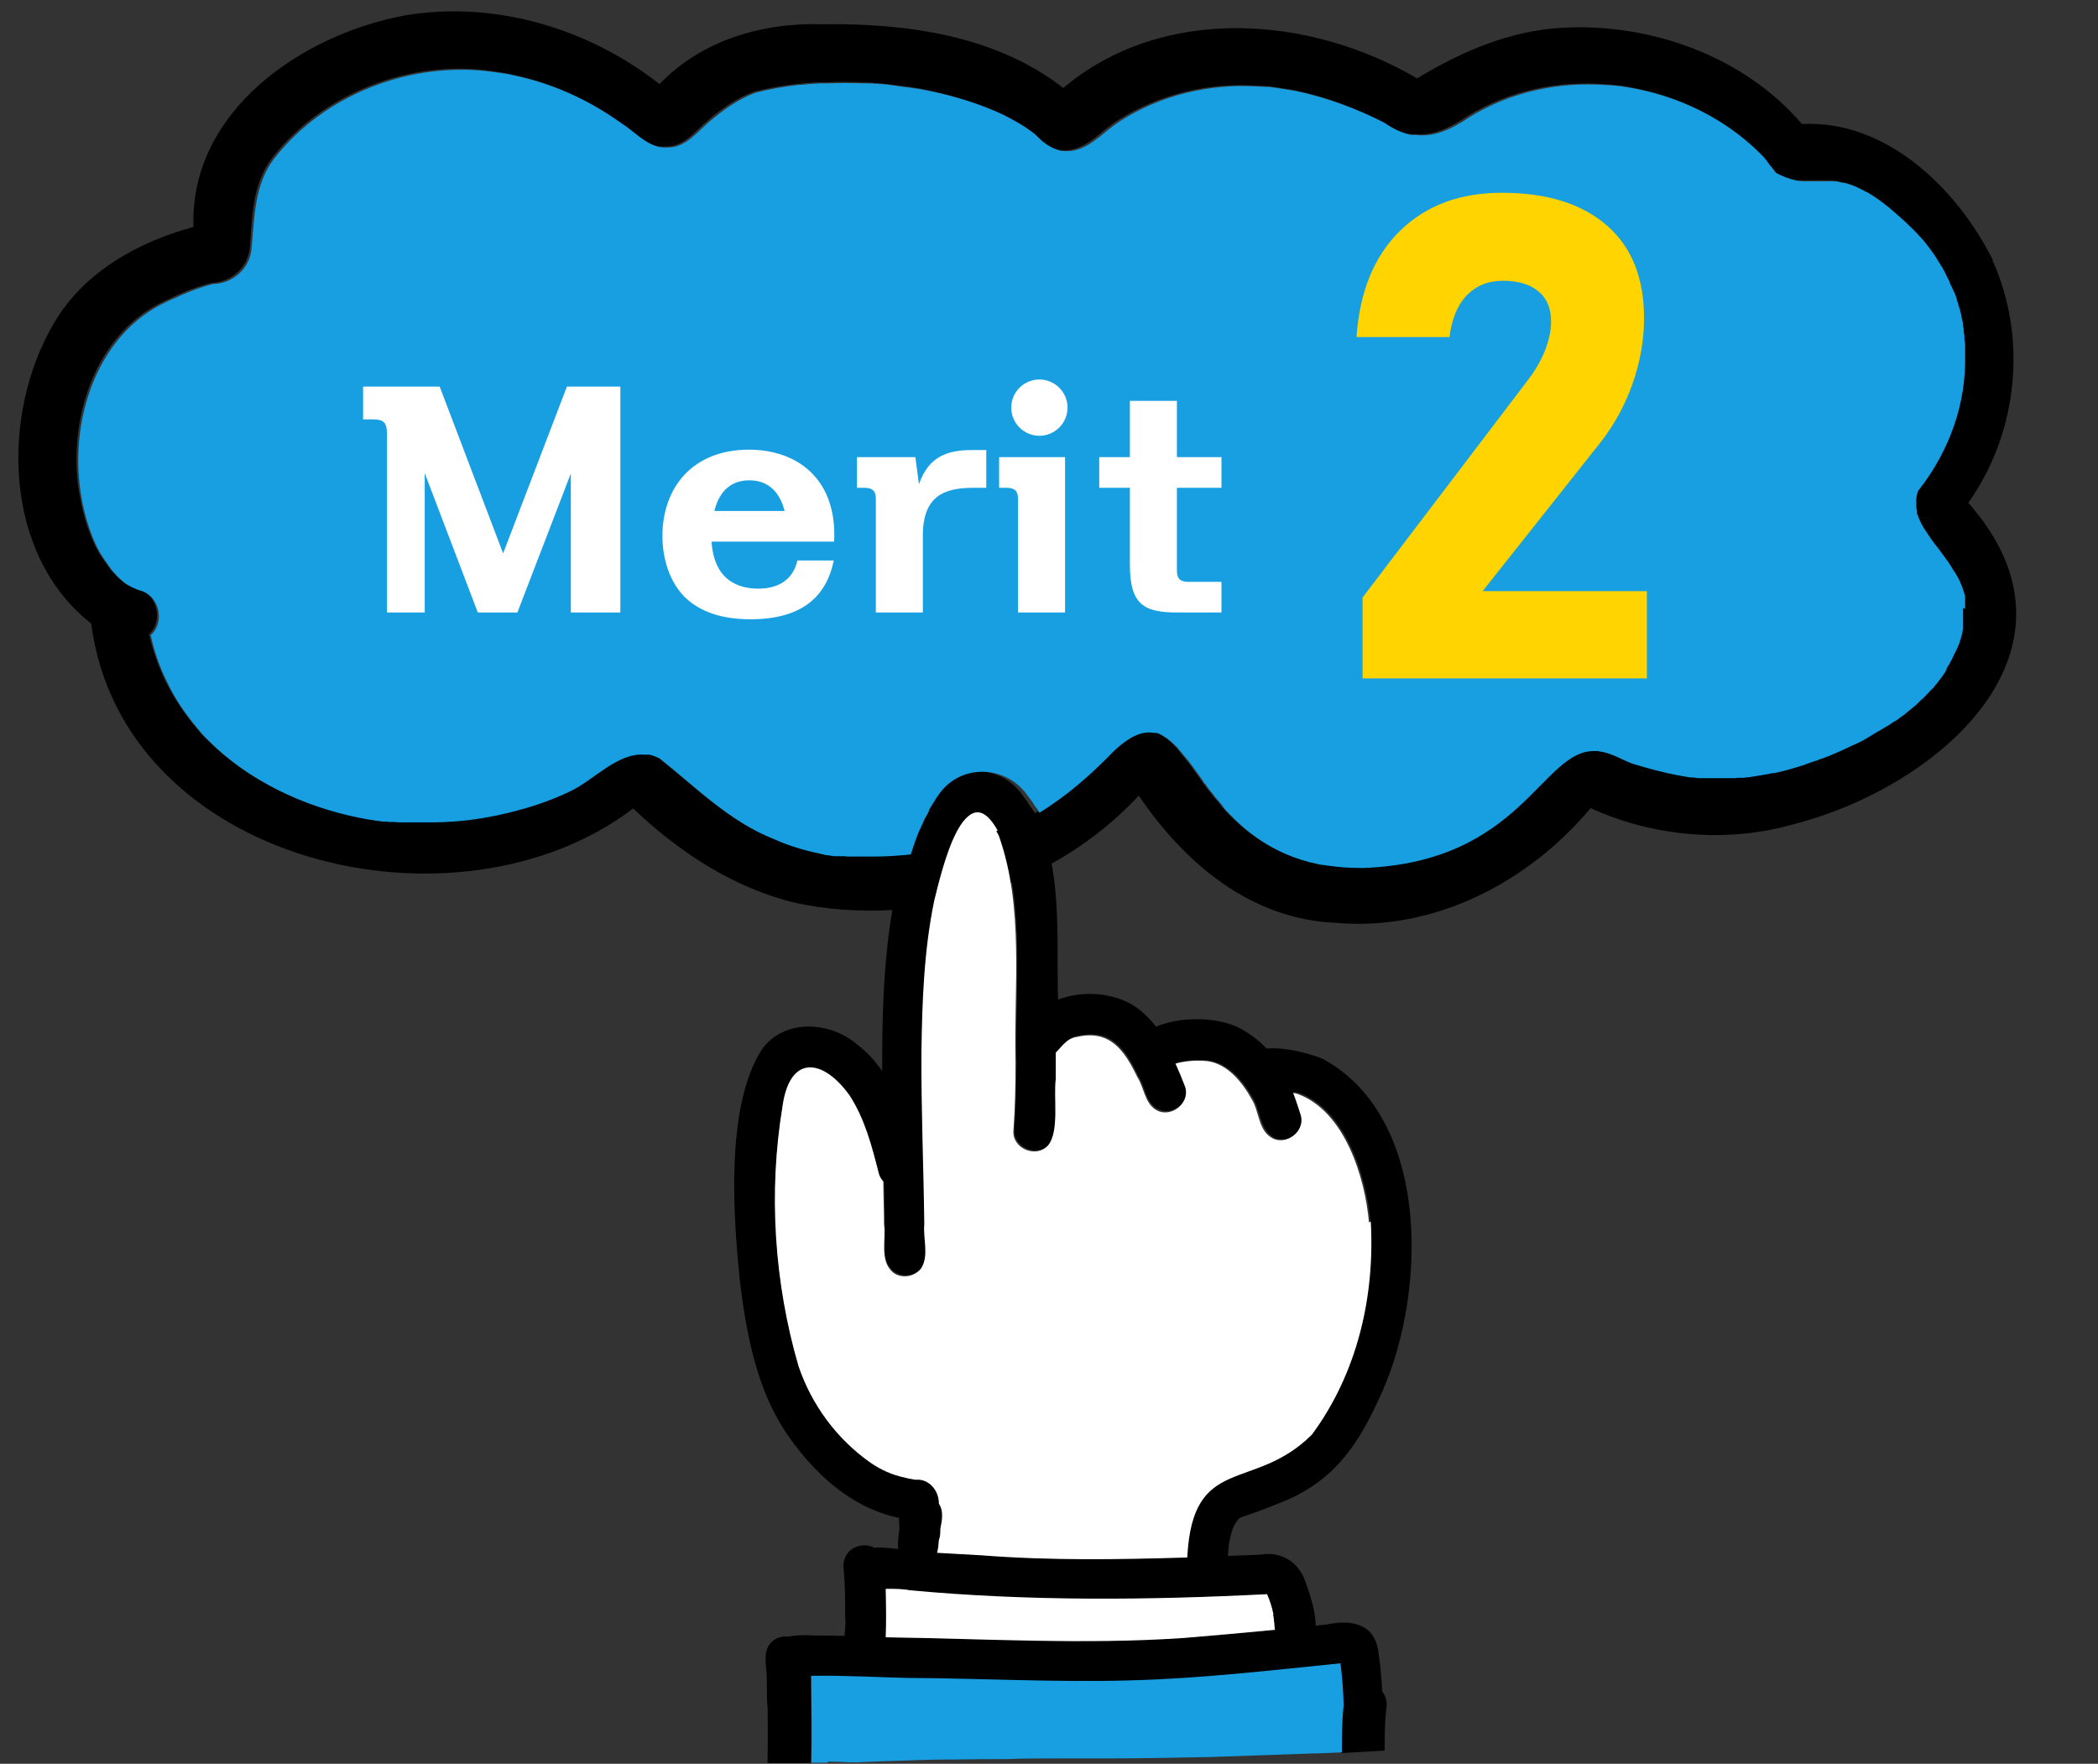 <?xml version="1.0" encoding="UTF-8"?>
<svg id="_レイヤー_2" data-name="レイヤー 2" xmlns="http://www.w3.org/2000/svg" width="58.88" height="49.5" viewBox="0 0 58.88 49.5">
  <rect x="0" y="0" width="58.88" height="49.5" fill="#333333" stroke="none"/>
  <defs>
    <style>
      .cls-1 {
        fill: #fff;
      }

      .cls-2 {
        fill: #ffd400;
      }

      .cls-3 {
        fill: none;
      }

      .cls-4 {
        fill: #179fe2;
      }
    </style>
  </defs>
  <g id="Layer_5" data-name="Layer 5">
    <path d="m55.92,7.31c.99,2.18.71,4.85-.68,6.8,3.63,4.11-.81,7.96-4.86,9.01-1.89.55-3.96.37-5.74-.44-1.74,2.08-4.38,3.46-7.14,3.22-2.4-.1-4.25-1.67-5.54-3.57-.72.77-1.56,1.42-2.47,1.92-.35.19-.72.37-1.09.52-.7.29-1.43.5-2.18.63-.39.07-.78.11-1.18.14-.92.05-1.85-.01-2.75-.21-1.72-.42-3.25-1.43-4.52-2.64-4.96,3.77-14.34,1.54-15.21-5.19C.08,15.56.01,11.61,1.52,9.06c.83-1.42,2.35-2.27,3.91-2.69-.11-3.25,3.05-5.41,5.95-5.94,2.52-.42,5.14.37,7.13,1.93,1.19-1.24,2.89-1.73,4.58-1.68,2.34-.03,4.86.31,6.75,1.79,2.79-2.35,6.92-2.04,9.93-.27,1.24-.75,2.6-1.34,4.07-1.42,2.47-.14,5.1.79,6.73,2.7,2.38-.12,4.36,1.82,5.36,3.82Zm-.83,9.81s0-.04,0-.06c0-.01,0-.02,0-.03,0,0,0-.01,0-.02,0,0,0-.01,0-.02,0-.02,0-.04,0-.07,0,0,0-.01,0-.02,0-.01,0-.03,0-.04,0,0,0-.02,0-.03,0,0,0-.02,0-.03,0,0,0-.01,0-.02,0,0,0-.01,0-.02,0,0,0,0,0,0,0,0,0-.02,0-.03,0,0,0-.02,0-.03-.01-.04-.02-.09-.04-.13,0-.02-.01-.04-.02-.06,0-.01,0-.02-.01-.03,0-.02-.02-.04-.02-.06,0,0,0,0,0,0,0-.01-.01-.03-.02-.04,0-.01,0-.02-.01-.03-.05-.1-.1-.2-.15-.29,0-.02-.02-.03-.03-.05,0,0-.01-.02-.02-.02,0-.02-.02-.03-.03-.05,0,0,0,0,0,0-.01-.02-.02-.03-.03-.05,0,0,0,0,0,0-.01-.02-.02-.03-.03-.05,0,0,0,0,0,0-.02-.03-.04-.06-.06-.09,0,0,0,0,0,0-.08-.11-.16-.22-.24-.33-.02-.03-.04-.05-.06-.08-.13-.18-.26-.35-.37-.52-.01-.02-.02-.03-.03-.05-.07-.11-.12-.23-.16-.34,0-.02-.01-.03-.02-.05,0,0,0-.02,0-.03,0,0,0,0,0,0,0,0,0-.02,0-.02,0,0,0-.01,0-.02,0-.04-.02-.07-.02-.11,0,0,0-.02,0-.03,0,0,0-.02,0-.03,0,0,0-.01,0-.02,0,0,0-.01,0-.02,0,0,0-.01,0-.02,0-.11.01-.22.05-.33.9-1.14,1.35-2.48,1.32-3.79,0-.02,0-.04,0-.06,0-.02,0-.04,0-.05,0-.01,0-.03,0-.04,0-.01,0-.03,0-.04,0-.03,0-.07,0-.1,0-.02,0-.03,0-.05,0-.05-.01-.11-.02-.16,0-.02,0-.03,0-.05,0,0,0-.02,0-.03,0-.04-.01-.08-.02-.12,0-.01,0-.03,0-.04,0,0,0-.02,0-.03,0-.03-.01-.06-.02-.09,0-.02,0-.03,0-.05,0-.05-.02-.09-.03-.14,0-.02,0-.03-.01-.05,0-.02,0-.03-.01-.05,0-.03-.02-.06-.02-.09,0-.01,0-.03-.01-.04,0,0,0,0,0,0,0-.01,0-.03-.01-.04,0-.03-.02-.06-.03-.09,0-.01,0-.03-.01-.04,0,0,0,0,0,0,0-.01,0-.03-.01-.04,0-.02,0-.03-.02-.05,0-.01,0-.03-.01-.04,0-.01,0-.03-.01-.04-.02-.05-.04-.1-.06-.16,0-.01-.01-.03-.02-.04,0,0,0,0,0,0,0-.01-.01-.03-.02-.04-.01-.03-.02-.06-.04-.09,0-.02-.02-.04-.03-.06,0-.01-.01-.02-.02-.04,0,0,0-.01,0-.02,0,0,0-.02-.01-.02,0-.01-.01-.03-.02-.04,0-.02-.02-.04-.03-.06,0-.01-.01-.03-.02-.04,0-.01-.01-.03-.02-.04,0-.01-.01-.03-.02-.04-.04-.07-.07-.13-.11-.2,0-.01-.01-.02-.02-.03-.03-.05-.06-.11-.1-.16,0-.01-.02-.03-.02-.04-.11-.17-.23-.33-.36-.49-.03-.03-.06-.07-.09-.1-.01-.02-.03-.03-.05-.05-.01-.01-.02-.03-.03-.04,0,0-.01-.01-.02-.02,0-.01-.02-.02-.03-.03,0,0-.02-.02-.03-.03,0-.01-.02-.02-.03-.03-.02-.02-.03-.03-.05-.05-.13-.13-.26-.25-.41-.38-.31-.27-.57-.46-.81-.61,0,0-.02-.01-.03-.02,0,0,0,0-.01,0-.02-.01-.04-.02-.06-.03-.02-.01-.04-.02-.07-.04-.05-.03-.1-.05-.15-.07-.03-.01-.06-.03-.09-.04-.02,0-.04-.01-.06-.02t0,0s-.03-.01-.05-.02c-.02,0-.05-.02-.07-.02-.02,0-.05-.01-.07-.02,0,0-.02,0-.03,0-.02,0-.03,0-.05-.01-.02,0-.03,0-.05-.01-.03,0-.06-.01-.08-.02-.03,0-.06,0-.08-.01-.03,0-.05,0-.08,0-.03,0-.05,0-.08,0,0,0,0,0,0,0-.08,0-.15,0-.23,0-.02,0-.05,0-.07,0-.04,0-.07,0-.11,0h0c-.06,0-.12,0-.19,0-.01,0-.03,0-.04,0-.03,0-.05,0-.08,0-.01,0-.03,0-.04,0-.03,0-.05,0-.08-.01-.03,0-.05,0-.08-.01-.17-.04-.36-.1-.57-.22-.02-.03-.04-.05-.06-.08-.01-.02-.03-.03-.04-.05-.02-.02-.04-.04-.05-.06-.01-.02-.03-.03-.04-.05-.01-.01-.02-.02-.03-.04,0,0,0-.01-.01-.02-.01-.01-.02-.03-.03-.04-.01-.02-.03-.03-.04-.05-.04-.04-.08-.08-.11-.12-.01-.01-.02-.02-.03-.03,0,0-.01-.01-.02-.02,0,0-.01-.01-.02-.02-.92-.9-2.11-1.5-3.37-1.76-.15-.03-.3-.06-.45-.08-.05,0-.1-.01-.16-.02,0,0-.01,0-.02,0-.08,0-.16-.02-.24-.02,0,0-.02,0-.03,0-1.32-.1-2.67.18-3.82.88-.55.37-1.03.58-1.53.52,0,0-.01,0-.02,0-.02,0-.04,0-.06,0-.01,0-.02,0-.04,0-.25-.05-.5-.16-.78-.35-.79-.4-1.63-.72-2.5-.89-.04,0-.09-.02-.13-.02-.04,0-.09-.02-.13-.02-.04,0-.08-.01-.12-.02-.09-.01-.19-.03-.28-.04-.03,0-.07,0-.1-.01-.03,0-.06,0-.09,0-.06,0-.12-.01-.18-.01-1.35-.09-2.75.25-3.89.98-.41.26-.74.67-1.22.8-.12.04-.23.04-.34.03,0,0,0,0,0,0-.01,0-.02,0-.03,0,0,0-.02,0-.02,0-.25-.05-.48-.19-.66-.38,0,0-.02-.02-.02-.02-.01-.01-.02-.02-.03-.03,0,0,0,0,0,0-.01-.01-.02-.02-.03-.03t0,0c-.27-.23-.58-.4-.89-.55-.64-.29-1.34-.51-2.06-.67-.15-.03-.29-.06-.44-.08-.05,0-.1-.02-.15-.02-.1-.02-.2-.03-.31-.04-.04,0-.09-.01-.13-.02-.08,0-.16-.02-.25-.03-.04,0-.09,0-.13-.01,0,0,0,0-.01,0-.05,0-.09,0-.14-.01-.05,0-.11,0-.16-.01-.05,0-.09,0-.14,0-.34-.02-.68-.02-1.02,0-.05,0-.11,0-.16,0-.03,0-.05,0-.08,0-.05,0-.11,0-.16.01h0c-.05,0-.11,0-.16.01h0c-.05,0-.11.01-.16.02-.03,0-.05,0-.08,0-.42.05-.83.12-1.22.22-.49.18-.93.49-1.32.83-.34.29-.65.71-1.14.71-.06,0-.12,0-.17,0-.02,0-.05,0-.07-.01-.42-.09-.74-.46-1.1-.69-.91-.65-1.94-1.11-3.03-1.33-.04,0-.09-.02-.13-.03-.13-.02-.27-.04-.41-.06-2.28-.33-4.75.62-6.16,2.45-.55.72-.55,1.63-.62,2.49-.04.57-.52.99-1.08,1.01-.44.11-.85.28-1.26.48-1.95.87-2.73,3.2-2.48,5.21.09.62.25,1.28.56,1.84h0c.04.08.09.15.14.22.03.05.07.1.1.14.02.02.03.05.05.07.02.02.04.05.05.07.02.02.04.04.06.07.04.04.08.09.12.13.07.07.14.13.22.19.05.03.11.06.16.09.02,0,.03.02.05.02.06.03.11.05.17.07.13.03.24.1.32.18.01.01.03.03.04.04,0,0,.02.02.02.03.22.29.22.75-.07,1.01.11.46.26.89.45,1.29,0,0,0,0,0,0,.2.4.43.77.7,1.12.01.01.02.03.03.04.03.04.07.08.1.12.01.01.02.03.03.04.02.03.05.05.07.08.01.01.02.03.03.04.04.04.07.08.11.12.04.04.07.08.11.11,1.12,1.12,2.65,1.85,4.26,2.17.04,0,.08.02.12.02.04,0,.07.01.11.02.02,0,.05,0,.07.01.07.01.13.02.2.03.02,0,.05,0,.07.01.03,0,.07,0,.1.01.02,0,.05,0,.07,0,.03,0,.06,0,.1.01.02,0,.04,0,.06,0,.02,0,.04,0,.06,0,.05,0,.09,0,.14.01.01,0,.03,0,.04,0,.03,0,.05,0,.08,0,.03,0,.06,0,.09,0,.02,0,.03,0,.05,0,.03,0,.07,0,.1,0,.02,0,.03,0,.05,0,0,0,0,0,0,0,.02,0,.04,0,.06,0,.02,0,.05,0,.07,0,.01,0,.03,0,.04,0,.02,0,.05,0,.07,0,.03,0,.05,0,.08,0,.69,0,1.37-.06,2.02-.2.7-.14,1.38-.36,2.03-.67.67-.31,1.32-1.08,2.07-1.03,0,0,.02,0,.03,0,.01,0,.03,0,.04,0,0,0,0,0,0,0,.02,0,.03,0,.05,0,0,0,.02,0,.03,0,.1.02.2.06.3.11,1.02.81,1.96,1.77,3.2,2.26.42.18.86.31,1.3.41.03,0,.06.01.08.02,0,0,.01,0,.02,0,.03,0,.05.01.08.02,0,0,0,0,.01,0,.03,0,.05,0,.08.01.04,0,.08.01.13.02.02,0,.03,0,.05,0,.01,0,.03,0,.04,0,.02,0,.04,0,.06,0,.02,0,.04,0,.06,0,0,0,.01,0,.02,0,.02,0,.04,0,.05,0,.05,0,.1.01.14.01.02,0,.03,0,.05,0,.02,0,.05,0,.07,0,.01,0,.02,0,.03,0,.03,0,.05,0,.08,0,.03,0,.06,0,.09,0,0,0,0,0,.01,0,.03,0,.06,0,.09,0,.03,0,.06,0,.1,0,.03,0,.05,0,.08,0,.02,0,.03,0,.05,0,.36,0,.71-.02,1.07-.06h0c.43-.05.86-.13,1.28-.24.45-.12.89-.26,1.32-.44,0,0,.02,0,.02,0,.34-.14.67-.31.98-.49h0s0,0,0,0c.76-.46,1.44-1.06,2.07-1.71.47-.45.82-.6,1.14-.53,0,0,.01,0,.02,0,.01,0,.02,0,.03,0,0,0,0,0,0,0,.01,0,.02,0,.03,0,.05.01.09.03.13.05,0,0,.02.01.03.02.03.02.07.04.1.06,0,0,.02.01.03.02.07.05.13.11.2.17,0,0,0,0,.01.01h0s.02.02.03.03t0,0s.03.03.04.04c0,.01.02.02.03.03.01.02.03.03.04.05h0c.04.05.09.1.13.16,0,0,.01.02.02.02.05.07.1.13.16.2.02.03.04.05.06.08,0,0,0,0,0,0,.03.04.05.07.08.11,0,0,.01.02.02.03.03.04.06.08.08.11,0,0,.01.02.02.03.02.03.04.05.06.08,0,0,0,0,0,0,.01.02.03.04.04.06.01.02.03.04.04.06,0,0,0,0,.01.01.01.02.02.03.04.05.01.02.03.04.04.06,0,.01.02.03.03.04.01.02.03.04.04.05.03.04.06.08.1.12,0,0,0,.01.01.02.01.02.03.03.04.05.04.05.08.1.13.15.01.02.03.03.04.05.01.01.02.03.03.04,0,0,.02.02.02.03.06.06.11.13.17.19.01.01.03.03.04.04.01.01.03.03.04.04.13.13.28.26.43.39.03.02.06.05.09.07.45.34.98.63,1.65.81.02,0,.03,0,.05.01.08.02.17.04.25.06.01,0,.03,0,.04,0,0,0,0,0,0,0,.03,0,.05.01.08.01.04,0,.08.01.13.02.27.04.56.06.87.06.03,0,.07,0,.1,0,4.42-.17,4.98-3.3,6.46-3.28.02,0,.05,0,.07,0,.01,0,.03,0,.04,0,.04,0,.08,0,.11.02.3.06.58.23.87.34.42.12.84.24,1.26.32.11.02.23.04.34.06.02,0,.03,0,.05,0,.02,0,.03,0,.05,0,.05,0,.09.01.14.02.02,0,.04,0,.06,0,.02,0,.05,0,.07,0h0s.04,0,.07,0c0,0,0,0,.01,0,.02,0,.04,0,.06,0,0,0,0,0,.01,0,.02,0,.04,0,.07,0h0s.05,0,.07,0c.02,0,.04,0,.06,0,0,0,.02,0,.03,0,.03,0,.06,0,.09,0,.07,0,.13,0,.2,0,.02,0,.03,0,.05,0,.02,0,.05,0,.07,0,.02,0,.03,0,.05,0,.02,0,.04,0,.06,0,.04,0,.09,0,.13-.01.02,0,.04,0,.05,0,.02,0,.04,0,.05,0,.12-.01.24-.03.37-.05,0,0,0,0,0,0,.04,0,.08-.01.12-.02.04,0,.08-.02.12-.02.02,0,.04,0,.06-.01.05,0,.09-.02.14-.03.01,0,.03,0,.04,0,.02,0,.04,0,.06-.01.04,0,.08-.02.12-.03.1-.03.21-.05.31-.08.04-.01.08-.02.13-.04.04-.01.08-.03.13-.04.04-.01.08-.03.13-.04.03,0,.06-.02.08-.03.04-.01.07-.02.11-.04.03-.01.06-.02.09-.03,0,0,0,0,0,0,.03-.01.06-.02.09-.03h0s.05-.02.08-.03c.03,0,.05-.02.08-.03.03-.01.05-.02.08-.03.03-.01.05-.02.08-.03.19-.08.38-.16.56-.25.03-.02.07-.03.1-.05,0,0,0,0,0,0,.04-.02.07-.03.11-.05.04-.02.07-.04.11-.05.04-.02.07-.04.11-.06h0s.07-.04.1-.06c.03-.02.07-.04.1-.06.07-.04.14-.08.2-.12.02-.01.04-.03.07-.04.04-.03.09-.05.13-.08.04-.03.08-.06.13-.08.02-.01.04-.03.06-.04.02-.01.03-.02.05-.03.03-.02.05-.04.08-.05.04-.03.08-.06.12-.09.02-.01.04-.03.06-.04.02-.01.04-.03.06-.05.02-.01.04-.03.05-.04,0,0,0,0,0,0,.04-.03.07-.06.11-.09.02-.02.04-.03.06-.05.02-.02.04-.03.06-.05.02-.02.04-.03.05-.05.02-.02.03-.03.05-.05,0,0,0,0,0,0,.02-.02.03-.03.05-.05.02-.01.03-.03.05-.04.07-.07.14-.14.2-.21.02-.02.03-.03.05-.05,0,0,0,0,0,0,.01-.01.03-.03.04-.04,0,0,0,0,0,0,.01-.02.03-.03.04-.05,0,0,0,0,0,0,.01-.01.02-.03.03-.04,0,0,.01-.02.02-.02.01-.01.02-.03.03-.04,0,0,0,0,0,0,.01-.01.02-.03.03-.04.06-.07.11-.14.16-.22,0,0,.01-.02.02-.03,0,0,0,0,0-.01,0,0,0-.01.01-.02,0,0,.01-.02.02-.03,0,0,0-.01,0-.02.02-.03.04-.06.05-.09,0,0,.01-.02.02-.03.03-.05.06-.1.08-.15,0-.01.02-.03.02-.04,0-.01.02-.03.02-.04,0,0,0-.02.01-.03.02-.05.04-.09.07-.14,0-.01.01-.03.02-.04,0-.01.01-.03.02-.04,0-.01.01-.03.02-.05.02-.04.03-.09.05-.13,0,0,0-.02,0-.02,0-.02.01-.03.02-.05,0-.02,0-.03.01-.05,0-.02.01-.04.02-.06,0-.02,0-.03.01-.05,0-.02,0-.03.01-.05,0,0,0-.01,0-.02,0-.02,0-.03.01-.05,0-.02,0-.03,0-.05,0,0,0,0,0-.01,0-.02,0-.03,0-.05,0,0,0,0,0-.01,0-.02,0-.03,0-.05,0-.02,0-.03,0-.05,0,0,0,0,0,0,0,0,0-.01,0-.02,0-.01,0-.03,0-.04,0,0,0,0,0,0,0-.02,0-.04,0-.06,0-.02,0-.03,0-.05,0,0,0-.01,0-.02,0,0,0,0,0,0,0-.02,0-.03,0-.05,0-.02,0-.04,0-.06Z"/>
    <path class="cls-1" d="m28.99,22.81h0c-.31.19-.64.36-.98.5,0,0-.02,0-.02,0-.42.17-.87.32-1.32.44-.42.11-.85.19-1.28.24h0s0-.02.01-.03c0-.02.01-.04.02-.06.06-.2.13-.39.21-.58,0-.01.01-.03.02-.04.02-.05.04-.09.06-.13,0-.02.01-.03.02-.04,0-.02.02-.04.02-.05.01-.03.03-.06.04-.09,0-.01.01-.02.02-.03,0-.01.01-.03.02-.04,0-.02.02-.03.03-.05,0,0,0,0,0,0,0-.01.01-.03.02-.04,0-.01.01-.02.02-.04,0,0,0-.01,0-.02,0-.01.01-.02.02-.04.04-.07.08-.14.13-.21,0-.01.01-.02.02-.03,0,0,0-.01.01-.02,0,0,.01-.02.02-.03,0-.01.02-.02.02-.03.02-.03.05-.07.07-.1.57-.8,1.73-.82,2.37-.09.02.02.04.05.06.07,0,0,.02.02.02.03.04.05.08.1.12.16,0,.01.02.02.03.04.03.05.06.09.09.14,0,.01.02.03.03.04,0,.01.02.03.03.04,0,.01.01.02.02.03.01.02.02.04.04.06Z"/>
    <path d="m25.57,42.65c-1.55-.16-2.79-1.32-3.6-2.58-.74-1.19-1.01-2.6-1.19-3.98-.2-1.87-.44-5.04.61-6.65.62-.85,1.89-.78,2.65-.14.82.62,1.24,1.6,1.52,2.57.08.38.34.81.14,1.18-.23.43-.93.34-1.04-.14-.19-.75-.39-1.53-.82-2.18-.75-1.04-1.68-1.15-1.88.32-.39,2.41-.23,4.94.45,7.28.36,1.09,1.07,2.06,2.02,2.71.29.2.62.35.97.42.18.05.39.04.54.17.42.3.18,1.02-.32,1.02-.02,0-.03,0-.05,0Z"/>
    <path d="m29.67,28.3c0,.41,0,.81-.01,1.22,0,0,0,0,0,0,0,.12,0,.24,0,.36,0,.12,0,.25,0,.37-.06.53.11,1.47-.22,1.87-.33.36-.99.09-.97-.4.04-.64.05-1.29.06-1.94-.04-1.64.14-3.38-.13-5.02-.07-.45-.18-.9-.34-1.34-.02-.04-.04-.08-.06-.11t0,0c-.55-.99-1-.38-1.32.44,0,0,0,0,0,0-.21.54-.36,1.18-.44,1.49-.01.05-.02.1-.03.14-.26,1.35-.32,2.73-.33,4.11-.01,1.61.06,3.22.08,4.83-.04.41.14.89-.09,1.25-.11.14-.28.22-.46.22-.12,0-.24-.04-.34-.12-.38-.32-.19-.9-.24-1.34,0-.07,0-.13,0-.2,0-.06,0-.12,0-.18,0-.28-.01-.55-.02-.83-.01-.59-.03-1.18-.04-1.78-.02-1.94-.05-3.92.28-5.84.07-.42.16-.83.27-1.24.03-.1.06-.2.09-.3h0s0-.02.01-.03c0-.02.01-.04.02-.06.06-.2.13-.39.21-.58,0-.01.01-.03.02-.04.02-.05.04-.09.06-.13,0-.02.01-.03.02-.04,0-.02.02-.04.02-.05.01-.03.03-.06.04-.09,0-.01.01-.02.02-.03,0-.01.01-.03.02-.04,0-.02.02-.03.03-.05,0,0,0,0,0,0,0-.01.01-.03.02-.04,0-.01.01-.02.02-.04,0,0,0-.01,0-.02,0-.01.01-.02.02-.04.04-.07.08-.14.13-.21,0-.01.01-.02.02-.03,0,0,0-.01.01-.02,0,0,.01-.02.02-.03,0-.01.02-.02.02-.03.02-.03.05-.07.07-.1.57-.8,1.73-.82,2.37-.09.02.02.04.05.06.07,0,0,.02.02.02.03.04.05.08.1.12.16,0,.01.02.02.03.04.03.05.06.09.09.14,0,.01.02.03.03.04,0,.01.02.03.03.04,0,.01.01.02.02.03.01.02.02.04.04.06h0s0,0,0,0c.24.44.39.92.49,1.43.25,1.33.14,2.82.19,4.05Z"/>
    <path d="m32.46,31.11c-.31-.2-.32-.61-.51-.91-.36-.75-.76-1.34-1.69-1.13-.53.07-.53.77-1.17.52-.81-.43-.05-1.3.53-1.51.67-.27,1.47-.25,2.11.09.82.48,1.22,1.44,1.56,2.29.12.37-.21.72-.56.72-.09,0-.19-.02-.27-.08Z"/>
    <path d="m32.67,28.95s-.05-.02-.08-.03h0s-.07-.02-.1-.02c.06,0,.12.02.18.04Zm3.04,2.95c-.35-.23-.33-.73-.54-1.07-.29-.52-.74-1.06-1.38-1.08-.31-.02-.62.03-.92.12-.14.07-.26.18-.43.17-.46,0-.74-.57-.45-.93.61-.59,1.96-.63,2.71-.3.7.33,1.23.96,1.55,1.65.12.28.2.52.29.8.12.37-.21.72-.56.72-.09,0-.19-.02-.27-.08Z"/>
    <path d="m33.31,43.94c.07-3.22,1.82-2,3.5-3.68,1.27-1.71,1.77-3.87,1.65-5.98-.11-1.27-.69-3.11-1.98-3.6-.29-.08-.59-.12-.89-.12-.21.1-.48.05-.64-.11-.2-.2-.22-.53-.05-.75.46-.51,1.67-.21,2.23.02,3.1,1.69,2.91,6.79,1.55,9.58-.62,1.36-1.34,2.34-2.79,2.89-.36.15-.73.28-1.1.41-.16.16-.23.37-.27.59-.11.38.03.85-.25,1.16-.11.11-.24.16-.38.16-.3,0-.6-.23-.59-.57Z"/>
    <path d="m26.28,42.34s0-.02.01-.02c0,0,0,0,0,0,.02-.05.03-.1.04-.15,0,.06-.03.12-.05.18Zm-.8,1.11c-.3-.22-.22-.63-.26-.95,0-.23-.07-.48.06-.69.42-.6,1.16-.17,1.07.51-.01.34.15.73-.07,1.03-.11.14-.28.22-.45.22-.12,0-.25-.04-.34-.12Z"/>
    <path d="m25.37,43.79c-.27-.27-.14-.68-.11-1.01.02-.56.4-1.08.97-.71.3.22.21.58.15.89-.06.28.01.62-.21.84-.11.11-.25.17-.4.17-.15,0-.3-.05-.4-.17Z"/>
    <path d="m35.95,46.17c-.23-.22-.15-.56-.22-.85-.04-.19-.1-.39-.18-.57-3.34.16-6.7.2-10.03-.11-.42-.11-1.13.08-1.39-.28-.19-.24-.14-.62.1-.8.33-.23.77-.08,1.15-.08.72.08,1.47.12,2.18.16,2.14.16,4.29.11,6.43.04.47-.01.94-.03,1.41-.05.54-.1,1.04.21,1.22.72.17.45.51,1.44.14,1.82-.11.11-.25.17-.4.17-.15,0-.3-.05-.4-.17Z"/>
    <path d="m23.86,46.71c-.32-.35-.09-.89-.14-1.32,0-.44,0-.88-.04-1.31-.14-.83,1.09-1,1.13-.15.05.79.06,1.58.02,2.38.01.33-.29.57-.59.57-.14,0-.28-.05-.38-.16Z"/>
    <path d="m21.6,46.83s0,0,0,0c-.01-.01-.02-.03-.03-.04,0,.01.02.02.03.04Zm.12,1.5c-.3-.34-.15-1.06-.22-1.51-.02-.25-.05-.54.15-.73.25-.26.72-.2.89.12.12.18.07.41.09.62.02.37.04.74.05,1.11.02.33-.29.57-.59.57-.14,0-.28-.05-.38-.16Z"/>
    <path d="m37.71,48.61c0-.64-.03-1.27-.11-1.91-1.97.2-3.94.43-5.92.48-2.08.06-4.17-.06-6.25-.07-.86-.02-1.72-.08-2.58-.06-.12-.01-.25,0-.38,0-.35.03-.7.05-.86-.32-.25-.81.65-.87,1.22-.83.67,0,1.34.02,2.01.05,2.78.03,5.57.2,8.35.02,1.35-.1,2.7-.24,4.05-.38.71-.15,1.37-.01,1.45.82.11.72.12,1.46.14,2.19,0,.34-.25.53-.51.55-.02,0-.03,0-.05,0,0,0,0,0-.01,0-.28,0-.56-.19-.57-.56Z"/>
    <path d="m22.57,49.48c-.22,0-.44,0-.67,0-.12,0-.24,0-.36,0,.02-.89,0-1.78-.01-2.68.01-.79,1.21-.8,1.22,0,.01.89.03,1.79.01,2.68-.05,0-.1,0-.15,0-.01,0-.03,0-.04,0Z"/>
    <path d="m37.72,47.69c.19-.72,1.29-.51,1.19.24-.05.4-.05.8-.05,1.2-.41.02-.81.05-1.22.07,0-.51,0-1.02.08-1.51Z"/>
    <path class="cls-1" d="m38.47,34.28c.12,2.11-.38,4.26-1.65,5.98-1.64,1.64-3.35.52-3.5,3.45-1.92.06-3.85.09-5.77-.06-.4-.02-.83-.05-1.25-.07.03-.11.04-.24.05-.36.04-.1.04-.2.04-.31h0c.05-.24.1-.5-.04-.71,0-.41-.32-.71-.65-.67-.1-.02-.2-.03-.3-.06-.35-.07-.68-.22-.97-.42-.94-.66-1.65-1.62-2.02-2.71-.68-2.34-.85-4.87-.45-7.28.2-1.47,1.13-1.36,1.88-.32.43.66.63,1.43.82,2.18.02.09.07.17.13.24,0,.4.02.8.02,1.2.06.44-.13,1.01.24,1.34.09.08.22.12.34.12.18,0,.35-.08.46-.22.23-.36.05-.84.09-1.25-.02-1.61-.09-3.22-.08-4.83.02-1.42.07-2.85.36-4.25.2-.8.86-3.7,1.81-1.82.72,2.01.42,4.26.47,6.36,0,.65-.01,1.29-.06,1.94-.02.49.64.76.97.4.33-.4.15-1.35.22-1.87,0-.25,0-.49,0-.74.17-.16.3-.4.6-.44.92-.21,1.33.38,1.69,1.13.19.29.2.71.51.91.09.06.18.08.27.08.35,0,.68-.35.56-.72-.08-.21-.17-.43-.27-.65.25-.07.51-.09.76-.08.64.01,1.09.56,1.38,1.08.21.34.18.84.54,1.07.09.06.18.08.27.08.35,0,.68-.35.56-.72-.07-.21-.13-.41-.21-.61.05.01.1.02.15.04,1.3.49,1.87,2.33,1.98,3.6Z"/>
    <path class="cls-1" d="m35.73,45.32c.03.13.03.28.05.42-.85.08-1.71.16-2.57.23-2.78.19-5.57.02-8.35-.02,0,0,0,0,0,0,.02-.45.01-.9,0-1.36.24,0,.48,0,.67.04,3.33.31,6.69.28,10.03.11.08.18.14.37.18.57Z"/>
    <path class="cls-4" d="m23.22,49.47c-.15,0-.3,0-.45,0,.02-.81,0-1.63,0-2.44.03,0,.07,0,.1,0,.86-.01,1.72.04,2.58.06,2.08.01,4.17.13,6.25.07,1.98-.05,3.95-.28,5.92-.48.05.39.08.78.09,1.18-.05.44-.05.88-.05,1.32-.23.01-.47.02-.7.03,0,0-.01,0-.02,0,0,0,.01,0,.02,0,0,0-.02,0-.02,0-.03,0-.06,0-.09,0-.47.02-.94.03-1.41.05-.48.02-.97.03-1.45.05-.98.02-1.96.04-2.93.04-.26,0-.52,0-.78,0-.21,0-.42,0-.63,0-.47,0-.94,0-1.41.02-.47,0-.94,0-1.41.01-.47,0-.95.01-1.42.03-.45.01-.91.03-1.36.05-.07,0-.13,0-.2,0-.2-.01-.41-.02-.61-.02Z"/>
    <path class="cls-4" d="m55.09,17.06s0,.04,0,.06c0,.02,0,.04,0,.06,0,.02,0,.03,0,.05,0,0,0,0,0,0,0,0,0,.01,0,.02,0,.02,0,.03,0,.05,0,.02,0,.04,0,.06,0,0,0,0,0,0,0,.01,0,.03,0,.04,0,0,0,.01,0,.02,0,0,0,0,0,0,0,.02,0,.03,0,.05,0,.02,0,.03,0,.05,0,0,0,0,0,.01,0,.02,0,.03,0,.05,0,0,0,0,0,.01,0,.02,0,.03,0,.05,0,.02,0,.03-.01.05,0,0,0,.01,0,.02,0,.02,0,.03-.01.05,0,.02,0,.03-.01.05,0,.02-.01.04-.02.06,0,.02,0,.03-.01.05,0,.02-.01.03-.02.05,0,0,0,.02,0,.02-.01.04-.03.09-.05.13,0,.02-.01.03-.02.05,0,.02-.01.03-.02.04,0,.01-.01.03-.02.04-.02.05-.04.09-.07.14,0,0,0,.02-.01.03,0,.01-.02.03-.02.04,0,.02-.02.03-.02.04-.03.05-.05.1-.08.15,0,0-.01.02-.02.03-.02.03-.04.06-.05.09,0,0,0,.01,0,.02,0,0-.01.02-.02.03,0,0,0,.01-.01.02,0,0,0,0,0,.01,0,0-.01.02-.02.03-.05.07-.1.15-.16.22-.01.01-.02.03-.03.04,0,0,0,0,0,0-.01.01-.02.03-.03.04,0,0-.01.02-.02.02-.01.01-.02.03-.03.04,0,0,0,0,0,0-.01.02-.03.03-.04.05,0,0,0,0,0,0-.01.02-.03.03-.04.04,0,0,0,0,0,0-.02.02-.03.03-.05.05-.07.07-.13.14-.2.21-.02.02-.03.03-.05.04-.02.02-.03.03-.05.05,0,0,0,0,0,0-.02.02-.03.03-.05.05-.02.02-.04.03-.05.05-.02.02-.04.03-.06.05-.02.02-.04.03-.06.05-.04.03-.07.06-.11.09,0,0,0,0,0,0-.02.01-.04.03-.05.04-.02.02-.04.03-.06.05-.02.02-.04.03-.06.04-.04.03-.08.06-.12.09-.03.02-.05.04-.08.05-.02.01-.03.02-.05.03-.02.01-.04.03-.06.04-.04.03-.08.06-.13.08-.04.03-.09.05-.13.08-.02.01-.04.03-.07.04-.07.04-.14.08-.2.12-.03.02-.07.04-.1.06-.03.02-.07.04-.1.06h0s-.07.04-.11.06c-.04.02-.07.04-.11.05-.03.02-.07.04-.11.05,0,0,0,0,0,0-.03.02-.07.03-.1.05-.19.09-.37.17-.56.25-.03.01-.05.02-.08.03-.03.01-.05.02-.08.03-.03.01-.05.02-.08.03-.03,0-.05.02-.08.03h0s-.06.02-.09.03c0,0,0,0,0,0-.03.01-.06.02-.09.03-.04.01-.07.02-.11.04-.03,0-.06.02-.08.03-.04.01-.08.03-.13.04-.04.01-.08.03-.13.04-.04.01-.08.02-.13.04-.11.03-.21.06-.31.08-.04.01-.08.02-.12.03-.02,0-.04,0-.06.01-.01,0-.03,0-.04,0-.05.01-.09.02-.14.03-.02,0-.04,0-.06.01-.04,0-.08.02-.12.02-.04,0-.08.01-.12.02,0,0,0,0,0,0-.12.02-.25.04-.37.05-.02,0-.04,0-.05,0-.02,0-.04,0-.05,0-.04,0-.09,0-.13.01-.02,0-.04,0-.06,0-.02,0-.03,0-.05,0-.02,0-.05,0-.07,0-.02,0-.03,0-.05,0-.07,0-.13,0-.2,0-.03,0-.06,0-.09,0,0,0-.02,0-.03,0-.02,0-.04,0-.06,0-.02,0-.05,0-.07,0h0s-.04,0-.07,0c0,0,0,0-.01,0-.02,0-.04,0-.06,0,0,0,0,0-.01,0-.02,0-.04,0-.07,0h0s-.05,0-.07,0c-.02,0-.04,0-.06,0-.05,0-.09-.01-.14-.02-.02,0-.03,0-.05,0-.02,0-.03,0-.05,0-.11-.02-.23-.04-.34-.06-.43-.08-.85-.2-1.26-.32-.29-.11-.56-.28-.87-.34-.04,0-.07-.01-.11-.02-.01,0-.03,0-.04,0-.02,0-.04,0-.07,0-1.47-.02-2.04,3.11-6.46,3.28-.03,0-.07,0-.1,0-.31,0-.6-.02-.87-.06-.04,0-.08-.01-.13-.02-.03,0-.05,0-.08-.01,0,0,0,0,0,0-.01,0-.03,0-.04,0-.09-.02-.17-.04-.25-.06-.02,0-.03,0-.05-.01-.66-.17-1.2-.46-1.65-.81-.03-.02-.06-.05-.09-.07-.15-.12-.3-.25-.43-.39-.01-.01-.03-.03-.04-.04-.01-.01-.03-.03-.04-.04-.06-.06-.12-.12-.17-.19,0,0-.02-.02-.02-.03-.01-.01-.02-.03-.03-.04-.01-.02-.03-.03-.04-.05-.04-.05-.09-.1-.13-.15-.01-.02-.03-.03-.04-.05,0,0,0-.01-.01-.02-.03-.04-.07-.08-.1-.12-.01-.02-.03-.04-.04-.05,0-.01-.02-.03-.03-.04-.01-.02-.03-.04-.04-.06-.01-.02-.02-.03-.04-.05,0,0,0,0-.01-.01-.02-.02-.03-.04-.04-.06-.01-.02-.03-.04-.04-.06,0,0,0,0,0,0-.02-.03-.04-.05-.06-.08,0,0-.01-.02-.02-.03-.03-.04-.06-.08-.08-.11,0,0-.01-.02-.02-.03-.03-.04-.05-.07-.08-.11,0,0,0,0,0,0-.02-.03-.04-.05-.06-.08-.05-.07-.11-.14-.16-.2,0,0-.01-.02-.02-.02-.04-.06-.09-.11-.13-.16h0s-.03-.03-.04-.05c0-.01-.02-.02-.03-.03-.01-.02-.03-.03-.04-.04t0,0s-.02-.02-.03-.03h0s0,0-.01-.01c-.07-.07-.13-.12-.2-.17,0,0-.02-.01-.03-.02-.03-.02-.07-.04-.1-.06,0,0-.02-.01-.03-.02-.04-.02-.09-.04-.13-.05-.01,0-.02,0-.03,0,0,0,0,0,0,0-.01,0-.02,0-.03,0,0,0-.01,0-.02,0-.31-.06-.67.08-1.14.53-.62.64-1.3,1.24-2.07,1.71h0s-.02-.04-.04-.07c0-.01-.01-.02-.02-.03,0-.01-.02-.03-.03-.04,0-.01-.02-.03-.03-.04-.03-.05-.06-.09-.09-.14,0-.01-.02-.02-.03-.04-.04-.05-.08-.11-.12-.16,0,0-.02-.02-.02-.03-.02-.02-.04-.05-.06-.07-.64-.73-1.8-.71-2.37.09-.02.03-.05.07-.07.1,0,.01-.02.02-.02.03,0,0-.01.02-.02.03,0,0,0,.01-.01.02,0,.01-.01.02-.02.03-.04.07-.09.14-.13.21,0,.01-.01.02-.02.04,0,0,0,.01,0,.02,0,.01-.01.02-.02.04,0,.01-.01.03-.02.04,0,0,0,0,0,0,0,.02-.02.03-.03.05,0,.01-.01.03-.02.04,0,.01-.01.02-.02.03-.01.03-.03.06-.04.09,0,.02-.02.04-.02.05,0,.01-.01.03-.02.04-.02.04-.04.09-.06.13,0,.01-.01.03-.02.04-.08.19-.15.39-.21.58,0,.02-.01.04-.02.06,0,.01,0,.02-.01.03h0c-.36.04-.71.06-1.07.06-.02,0-.03,0-.05,0-.03,0-.05,0-.08,0-.03,0-.06,0-.1,0-.03,0-.06,0-.09,0,0,0,0,0-.01,0-.03,0-.06,0-.09,0-.03,0-.05,0-.08,0-.01,0-.02,0-.03,0-.02,0-.05,0-.07,0-.02,0-.03,0-.05,0-.05,0-.1,0-.14-.01-.02,0-.04,0-.05,0,0,0-.01,0-.02,0-.02,0-.04,0-.06,0-.02,0-.04,0-.06,0-.01,0-.03,0-.04,0-.02,0-.03,0-.05,0-.04,0-.08-.01-.13-.02-.03,0-.05,0-.08-.01,0,0,0,0-.01,0-.03,0-.05,0-.08-.02,0,0-.01,0-.02,0-.03,0-.06-.01-.08-.02-.44-.09-.88-.22-1.3-.41-1.24-.49-2.18-1.45-3.2-2.26-.1-.05-.2-.09-.3-.11,0,0-.02,0-.03,0-.02,0-.03,0-.05,0,0,0,0,0,0,0-.01,0-.03,0-.04,0,0,0-.02,0-.03,0-.75-.05-1.41.72-2.07,1.03-.64.31-1.33.52-2.03.67-.65.14-1.33.21-2.02.2-.03,0-.05,0-.08,0-.02,0-.05,0-.07,0-.01,0-.03,0-.04,0-.02,0-.05,0-.07,0-.02,0-.04,0-.06,0,0,0,0,0,0,0-.02,0-.03,0-.05,0-.03,0-.07,0-.1,0-.02,0-.03,0-.05,0-.03,0-.06,0-.09,0-.03,0-.05,0-.08,0-.01,0-.03,0-.04,0-.05,0-.09,0-.14-.01-.02,0-.04,0-.06,0-.02,0-.04,0-.06,0-.03,0-.06,0-.1-.01-.02,0-.05,0-.07,0-.03,0-.07,0-.1-.01-.02,0-.05,0-.07-.01-.07,0-.13-.02-.2-.03-.02,0-.05,0-.07-.01-.04,0-.07-.01-.11-.02-.04,0-.08-.02-.12-.02-1.61-.32-3.14-1.05-4.26-2.17-.04-.04-.07-.07-.11-.11-.04-.04-.07-.08-.11-.12-.01-.01-.02-.03-.03-.04-.02-.03-.05-.05-.07-.08-.01-.01-.02-.03-.03-.04-.03-.04-.07-.08-.1-.12-.01-.01-.02-.03-.03-.04-.27-.34-.51-.71-.7-1.12,0,0,0,0,0,0-.2-.4-.35-.83-.45-1.29.29-.26.29-.72.07-1.01,0-.01-.02-.02-.02-.03-.01-.01-.03-.03-.04-.04-.09-.09-.19-.15-.32-.18-.06-.02-.12-.04-.17-.07-.02,0-.03-.02-.05-.02-.06-.03-.11-.06-.16-.09-.08-.06-.15-.12-.22-.19-.04-.04-.08-.08-.12-.13-.02-.02-.04-.04-.06-.07-.02-.02-.04-.04-.05-.07-.02-.02-.04-.05-.05-.07-.03-.05-.07-.09-.1-.14-.05-.07-.09-.15-.14-.22h0c-.31-.56-.48-1.22-.56-1.84-.25-2,.53-4.34,2.48-5.21.41-.19.82-.37,1.26-.48.56-.01,1.04-.44,1.08-1.01.08-.86.08-1.77.62-2.49,1.41-1.83,3.88-2.77,6.16-2.45.14.02.27.04.41.06.04,0,.09.02.13.03,1.09.22,2.12.68,3.03,1.33.36.22.68.6,1.1.69.02,0,.05,0,.07.01.06,0,.11,0,.17,0,.49,0,.8-.42,1.14-.71.4-.34.83-.65,1.32-.83.39-.1.8-.17,1.22-.22.03,0,.05,0,.08,0,.05,0,.11-.01.16-.02h0c.05,0,.11,0,.16-.01h0c.05,0,.11,0,.16-.01.03,0,.05,0,.08,0,.05,0,.11,0,.16,0,.34-.01.68-.01,1.02,0,.05,0,.09,0,.14,0,.05,0,.11,0,.16.01.05,0,.09,0,.14.01,0,0,0,0,.01,0,.04,0,.09,0,.13.01.08,0,.16.02.25.03.04,0,.09.01.13.02.1.01.2.03.31.04.05,0,.1.02.15.02.15.02.29.05.44.08.73.15,1.43.37,2.06.67.31.16.62.33.89.55t0,0s.02.02.03.03c0,0,0,0,0,0,.01.01.02.02.03.03,0,0,.02.02.02.02.18.18.41.33.66.38,0,0,.02,0,.02,0,.01,0,.02,0,.03,0,0,0,0,0,0,0,.11.01.23,0,.35-.03.48-.13.81-.54,1.22-.8,1.14-.74,2.53-1.07,3.89-.98.06,0,.12,0,.18.01.03,0,.06,0,.09,0,.03,0,.07,0,.1.01.09.01.19.02.28.04.04,0,.08.01.12.02.04,0,.09.01.13.02.04,0,.09.02.13.02.87.18,1.71.49,2.5.89.28.19.53.31.78.35.01,0,.02,0,.04,0,.02,0,.04,0,.06,0,0,0,.01,0,.02,0,.51.06.98-.15,1.53-.52,1.15-.7,2.49-.98,3.82-.88,0,0,.02,0,.03,0,.08,0,.16.01.24.02,0,0,.01,0,.02,0,.05,0,.1.01.16.02.15.02.3.05.45.08,1.26.26,2.45.86,3.37,1.76,0,0,.01.01.02.02,0,0,.01.01.02.02.01.01.02.02.03.03.04.04.08.08.11.12.01.02.03.03.04.05.01.01.02.03.03.04,0,0,0,.01.01.02.01.01.02.02.03.04.01.02.03.03.04.05.02.02.04.04.05.06.01.02.03.03.04.05.02.03.04.05.06.08.21.12.4.18.57.22.03,0,.05.01.08.01.03,0,.05,0,.08.01.01,0,.03,0,.04,0,.03,0,.05,0,.08,0,.01,0,.03,0,.04,0,.06,0,.12,0,.19,0h0s.07,0,.11,0c.02,0,.05,0,.07,0,.07,0,.15,0,.23,0,0,0,0,0,0,0,.03,0,.05,0,.08,0,.03,0,.05,0,.08,0,.03,0,.05,0,.08.01.03,0,.06.01.08.02.02,0,.03,0,.05.01.02,0,.03,0,.05.01,0,0,.02,0,.03,0,.02,0,.05.01.07.02.02,0,.05.02.07.02.02,0,.03.01.05.02t0,0s.04.01.06.02c.03.01.06.02.09.04.05.02.1.05.15.07.02.01.04.02.07.04.02.01.04.02.06.03,0,0,0,0,.01,0,0,0,.02.01.03.02.24.14.5.33.81.61.14.12.28.25.41.38.02.02.03.03.05.05.01.01.02.02.03.03,0,0,.02.02.03.03,0,.01.02.02.03.03,0,0,.01.01.02.02.01.01.02.03.03.04.02.02.03.03.05.05.03.03.06.07.09.1.13.16.25.32.36.49,0,.01.02.03.02.04.03.05.07.1.1.16,0,.01.01.02.02.03.04.07.08.13.11.2,0,.01.02.03.02.04,0,.01.01.03.02.04,0,.01.01.03.02.04,0,.02.02.04.03.06,0,.01.01.03.02.04,0,0,0,.02.01.02,0,0,0,.01,0,.02,0,.01.01.02.02.04,0,.02.02.04.03.06.01.03.03.06.04.09,0,.01.01.03.02.04,0,0,0,0,0,0,0,.01.01.03.02.04.02.05.04.1.06.16,0,.01,0,.03.01.04,0,.01,0,.03.01.04,0,.02.01.03.02.05,0,.01,0,.03.01.04,0,0,0,0,0,0,0,.01,0,.03.01.04,0,.03.02.06.03.09,0,.01,0,.03.01.04,0,0,0,0,0,0,0,.01,0,.03.01.04,0,.03.02.06.02.09,0,.02,0,.03.01.05,0,.02,0,.03.01.05.01.05.02.09.03.14,0,.02,0,.03,0,.05,0,.03.01.06.02.09,0,0,0,.02,0,.03,0,.01,0,.03,0,.04,0,.04.01.08.02.12,0,0,0,.02,0,.03,0,.02,0,.03,0,.05,0,.05.01.11.02.16,0,.02,0,.03,0,.05,0,.03,0,.07,0,.1,0,.01,0,.03,0,.04,0,.01,0,.03,0,.04,0,.02,0,.04,0,.05,0,.02,0,.04,0,.06.03,1.31-.42,2.65-1.32,3.79-.04.11-.06.22-.05.33,0,0,0,.01,0,.02,0,0,0,.01,0,.02,0,0,0,.01,0,.02,0,0,0,.02,0,.03,0,0,0,.02,0,.03,0,.04.01.07.02.11,0,0,0,.01,0,.02,0,0,0,.02,0,.02,0,0,0,0,0,0,0,0,0,.02,0,.03,0,.02.01.03.02.05.04.11.09.23.16.34,0,.02.02.03.03.05.11.17.23.35.37.52.02.03.04.05.06.08.08.11.16.22.24.33,0,0,0,0,0,0,.02.03.04.06.06.09,0,0,0,0,0,0,.01.02.02.03.03.05,0,0,0,0,0,0,.01.02.02.03.03.05,0,0,0,0,0,0,.01.02.02.03.03.05,0,0,.01.02.02.02,0,.02.02.03.03.05.06.1.11.19.15.29,0,.01,0,.02.01.03,0,.01.01.03.02.04,0,0,0,0,0,0,0,.02.02.04.02.06,0,.01,0,.02.01.03,0,.02.02.04.02.06.01.04.03.09.04.13,0,0,0,.02,0,.03,0,0,0,.02,0,.03,0,0,0,0,0,0,0,0,0,.01,0,.02,0,0,0,.01,0,.02,0,0,0,.02,0,.03,0,0,0,.02,0,.03,0,.01,0,.03,0,.04,0,0,0,.01,0,.02,0,.02,0,.04,0,.07,0,0,0,.01,0,.02,0,0,0,.01,0,.02,0,.01,0,.02,0,.03Zm-7.7-10.23s0-.02-.01-.03c0,0,0,0,0,0,0,0,0,0,0,0,0,.01.01.03.02.04Zm-3.92.07s.01-.05.02-.08c0,.02,0,.04-.01.06,0,.01,0,.02,0,.04,0,0,0,0,0,0h0s0,.01,0,.02c0,0,0,.01,0,.02,0,0,0,.02,0,.02,0,0,0-.02,0-.02,0-.01,0-.02,0-.03,0,0,0-.02,0-.03Z"/>
    <rect class="cls-3" width="58.88" height="49.5"/>
    <g>
      <path class="cls-1" d="m12.34,10.85l1.78,4.68,1.79-4.68h1.5v6.34h-1.39v-3.9l-1.5,3.9h-1.11l-1.49-3.91v3.91h-1.06v-5.02c0-.35-.13-.4-.41-.4h-.26v-.92h2.13Z"/>
      <path class="cls-1" d="m19.97,15.2c.07,1.11.78,1.32,1.31,1.32.91,0,1.06-.63,1.1-.79h1.02c-.21,1.02-.9,1.65-2.34,1.65-.78,0-1.42-.2-1.86-.64-.52-.54-.61-1.3-.61-1.69,0-1.35.83-2.43,2.43-2.43,1.35,0,2.48.82,2.39,2.58h-3.44Zm2.05-.86c-.12-.46-.4-.86-.99-.86s-.87.4-.98.86h1.97Z"/>
      <path class="cls-1" d="m25.69,12.83l.1.76c.27-.78.8-.96,1.49-.96h.4v1.06h-.36c-.81,0-1.42.22-1.42,1.34v2.16h-1.32v-3.17c0-.18-.03-.33-.33-.33h-.2v-.86h1.65Z"/>
      <path class="cls-1" d="m29.89,12.83v4.36h-1.32v-3.17c0-.18-.03-.33-.33-.33h-.2v-.86h1.85Zm.07-1.39c0,.44-.36.79-.79.79s-.79-.35-.79-.79.36-.79.79-.79.79.35.79.79Z"/>
      <path class="cls-1" d="m34.28,12.83v.86h-1.25v2.31c0,.18.03.33.33.33h.92v.86h-1.22c-.95,0-1.35-.21-1.35-1.34v-2.16h-.86v-.86h.86v-1.58h1.32v1.58h1.25Z"/>
    </g>
    <path d="m39.78,15.85h-.09v-.3s-.03.02-.08.02v-.07s.04,0,.07-.02c.03-.02.04-.04.04-.05h.07v.41Z"/>
    <path class="cls-2" d="m38.24,19.06v-2.29l4.63-6.09c.21-.27.37-.55.49-.84.11-.29.17-.56.17-.8v-.02c0-.37-.12-.65-.35-.84-.24-.2-.57-.3-1-.3s-.75.14-1.02.41c-.26.28-.42.67-.48,1.17h0s-2.61,0-2.61,0h0c.09-1.29.5-2.28,1.23-2.99.73-.71,1.68-1.06,2.85-1.06,1.27,0,2.25.31,2.95.92.7.61,1.04,1.48,1.04,2.6h0c0,.62-.11,1.23-.32,1.83-.21.6-.51,1.15-.89,1.64l-3.32,4.19h4.61v2.45h-7.98Z"/>
  </g>
</svg>